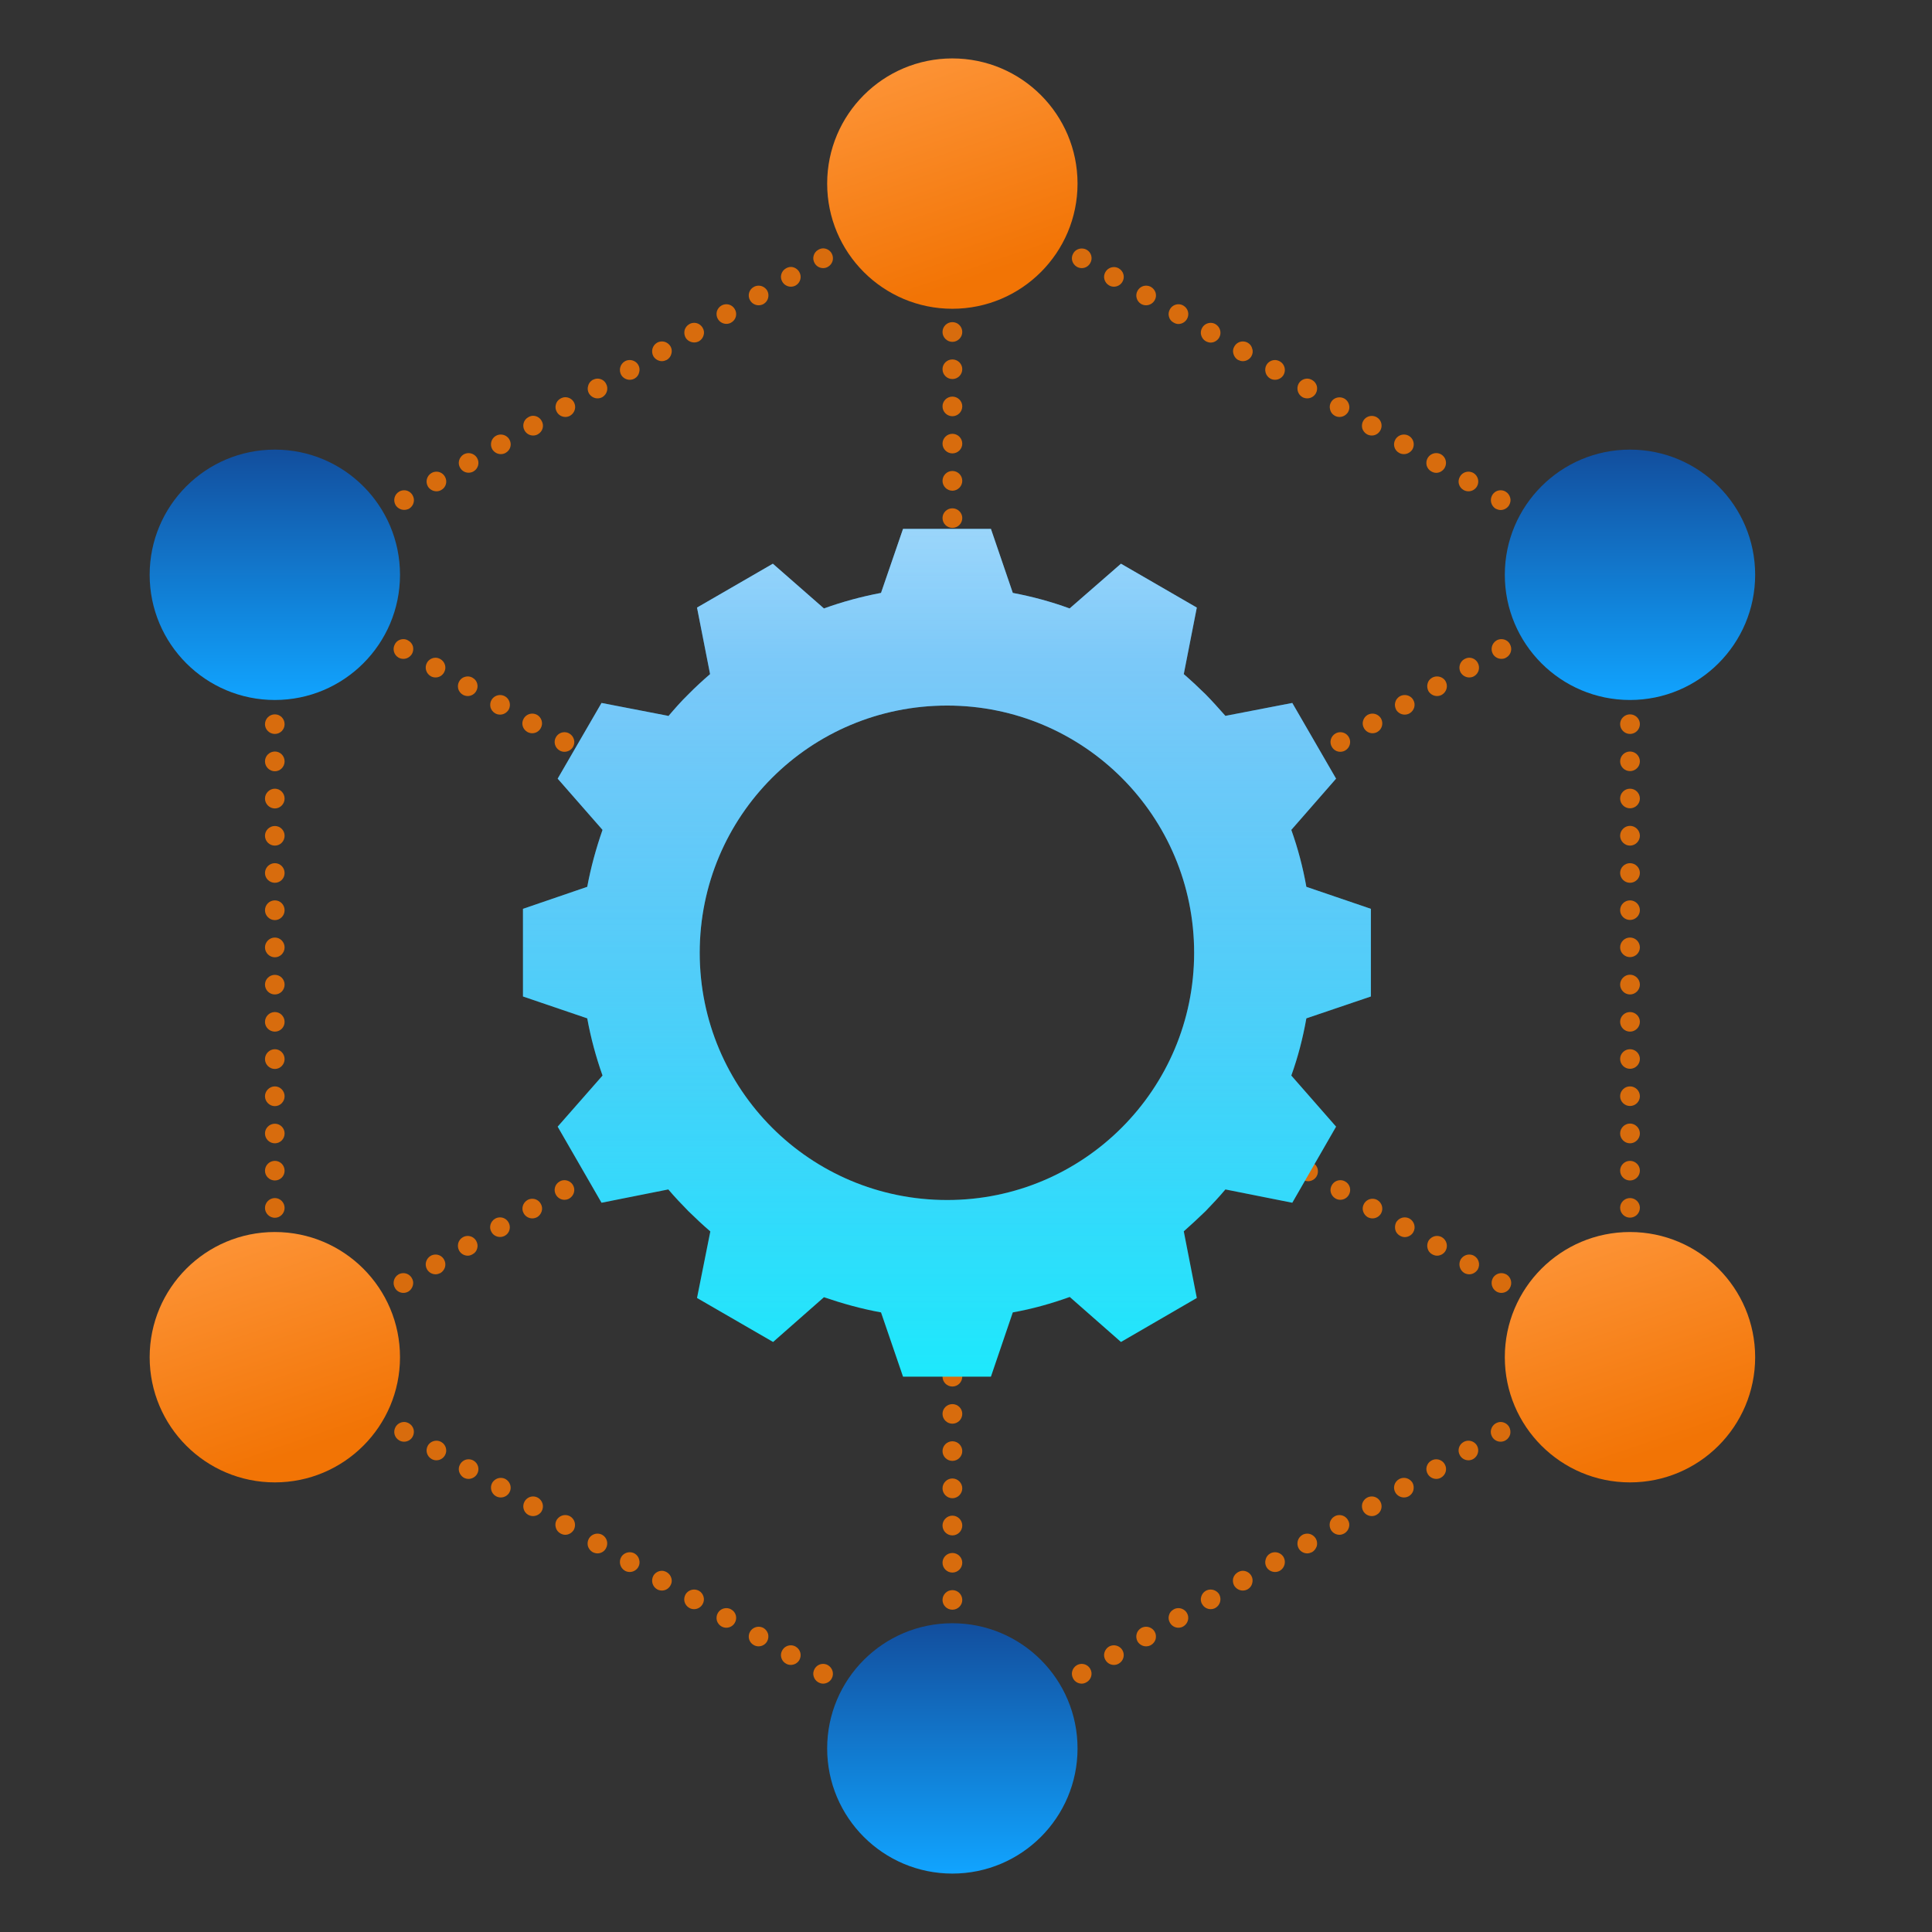 <svg xmlns="http://www.w3.org/2000/svg" width="71" height="71" viewBox="0 0 71 71" fill="none"><rect x="0" y="0" width="71" height="71" fill="#333333" stroke="none"/><path d="M10.101 26.972C9.904 26.972 9.738 26.812 9.738 26.615C9.738 26.412 9.904 26.252 10.101 26.252C10.299 26.252 10.459 26.412 10.459 26.615C10.459 26.812 10.299 26.972 10.101 26.972Z" fill="#D86C0D"></path><path d="M10.101 28.344C9.904 28.344 9.738 28.178 9.738 27.981C9.738 27.778 9.904 27.618 10.101 27.618C10.299 27.618 10.459 27.778 10.459 27.981C10.459 28.178 10.299 28.344 10.101 28.344Z" fill="#D86C0D"></path><path d="M10.101 29.71C9.904 29.71 9.738 29.544 9.738 29.347C9.738 29.15 9.904 28.984 10.101 28.984C10.299 28.984 10.459 29.15 10.459 29.347C10.459 29.544 10.299 29.71 10.101 29.71Z" fill="#D86C0D"></path><path d="M10.101 31.076C9.904 31.076 9.738 30.916 9.738 30.713C9.738 30.515 9.904 30.355 10.101 30.355C10.299 30.355 10.459 30.515 10.459 30.713C10.459 30.916 10.299 31.076 10.101 31.076Z" fill="#D86C0D"></path><path d="M10.101 32.442C9.904 32.442 9.738 32.282 9.738 32.084C9.738 31.882 9.904 31.721 10.101 31.721C10.299 31.721 10.459 31.882 10.459 32.084C10.459 32.282 10.299 32.442 10.101 32.442Z" fill="#D86C0D"></path><path d="M10.101 33.814C9.904 33.814 9.738 33.648 9.738 33.451C9.738 33.248 9.904 33.088 10.101 33.088C10.299 33.088 10.459 33.248 10.459 33.451C10.459 33.648 10.299 33.814 10.101 33.814Z" fill="#D86C0D"></path><path d="M10.101 35.18C9.904 35.18 9.738 35.014 9.738 34.817C9.738 34.619 9.904 34.454 10.101 34.454C10.299 34.454 10.459 34.619 10.459 34.817C10.459 35.014 10.299 35.18 10.101 35.18Z" fill="#D86C0D"></path><path d="M10.101 36.546C9.904 36.546 9.738 36.386 9.738 36.183C9.738 35.986 9.904 35.825 10.101 35.825C10.299 35.825 10.459 35.986 10.459 36.183C10.459 36.386 10.299 36.546 10.101 36.546Z" fill="#D86C0D"></path><path d="M10.101 37.912C9.904 37.912 9.738 37.752 9.738 37.555C9.738 37.352 9.904 37.192 10.101 37.192C10.299 37.192 10.459 37.352 10.459 37.555C10.459 37.752 10.299 37.912 10.101 37.912Z" fill="#D86C0D"></path><path d="M10.101 39.284C9.904 39.284 9.738 39.118 9.738 38.921C9.738 38.723 9.904 38.558 10.101 38.558C10.299 38.558 10.459 38.723 10.459 38.921C10.459 39.118 10.299 39.284 10.101 39.284Z" fill="#D86C0D"></path><path d="M10.101 40.65C9.904 40.65 9.738 40.484 9.738 40.287C9.738 40.09 9.904 39.924 10.101 39.924C10.299 39.924 10.459 40.09 10.459 40.287C10.459 40.484 10.299 40.65 10.101 40.65Z" fill="#D86C0D"></path><path d="M10.101 42.016C9.904 42.016 9.738 41.856 9.738 41.653C9.738 41.456 9.904 41.296 10.101 41.296C10.299 41.296 10.459 41.456 10.459 41.653C10.459 41.856 10.299 42.016 10.101 42.016Z" fill="#D86C0D"></path><path d="M10.101 43.382C9.904 43.382 9.738 43.222 9.738 43.024C9.738 42.822 9.904 42.661 10.101 42.661C10.299 42.661 10.459 42.822 10.459 43.024C10.459 43.222 10.299 43.382 10.101 43.382Z" fill="#D86C0D"></path><path d="M10.101 44.753C9.904 44.753 9.738 44.588 9.738 44.391C9.738 44.193 9.904 44.028 10.101 44.028C10.299 44.028 10.459 44.193 10.459 44.391C10.459 44.588 10.299 44.753 10.101 44.753Z" fill="#D86C0D"></path><path d="M35 12.563C34.802 12.563 34.637 12.398 34.637 12.201C34.637 11.998 34.802 11.838 35 11.838C35.197 11.838 35.363 11.998 35.363 12.201C35.363 12.398 35.197 12.563 35 12.563Z" fill="#D86C0D"></path><path d="M35 13.93C34.802 13.93 34.637 13.77 34.637 13.567C34.637 13.369 34.802 13.209 35 13.209C35.197 13.209 35.363 13.369 35.363 13.567C35.363 13.77 35.197 13.93 35 13.93Z" fill="#D86C0D"></path><path d="M35 15.296C34.802 15.296 34.637 15.136 34.637 14.933C34.637 14.736 34.802 14.575 35 14.575C35.197 14.575 35.363 14.736 35.363 14.933C35.363 15.136 35.197 15.296 35 15.296Z" fill="#D86C0D"></path><path d="M35 16.662C34.802 16.662 34.637 16.502 34.637 16.305C34.637 16.102 34.802 15.942 35 15.942C35.197 15.942 35.363 16.102 35.363 16.305C35.363 16.502 35.197 16.662 35 16.662Z" fill="#D86C0D"></path><path d="M35 18.034C34.802 18.034 34.637 17.868 34.637 17.671C34.637 17.468 34.802 17.308 35 17.308C35.197 17.308 35.363 17.468 35.363 17.671C35.363 17.868 35.197 18.034 35 18.034Z" fill="#D86C0D"></path><path d="M35 19.4C34.802 19.4 34.637 19.24 34.637 19.037C34.637 18.84 34.802 18.68 35 18.68C35.197 18.68 35.363 18.84 35.363 19.037C35.363 19.24 35.197 19.4 35 19.4Z" fill="#D86C0D"></path><path d="M35 20.766C34.802 20.766 34.637 20.605 34.637 20.403C34.637 20.205 34.802 20.045 35 20.045C35.197 20.045 35.363 20.205 35.363 20.403C35.363 20.605 35.197 20.766 35 20.766Z" fill="#D86C0D"></path><path d="M14.824 24.213C14.76 24.213 14.696 24.197 14.643 24.165C14.472 24.064 14.413 23.845 14.515 23.669C14.573 23.557 14.696 23.488 14.824 23.488C14.888 23.488 14.947 23.504 15.006 23.541C15.086 23.584 15.15 23.664 15.176 23.755C15.198 23.851 15.187 23.947 15.139 24.032C15.07 24.144 14.952 24.213 14.824 24.213Z" fill="#D86C0D"></path><path d="M16.008 24.896C15.944 24.896 15.88 24.881 15.826 24.848C15.656 24.747 15.592 24.528 15.693 24.352C15.757 24.24 15.88 24.171 16.008 24.171C16.072 24.171 16.131 24.192 16.189 24.224C16.269 24.272 16.328 24.347 16.355 24.443C16.381 24.534 16.365 24.63 16.317 24.715C16.253 24.827 16.136 24.896 16.008 24.896Z" fill="#D86C0D"></path><path d="M17.191 25.579C17.127 25.579 17.063 25.563 17.009 25.531C16.924 25.483 16.865 25.403 16.839 25.312C16.817 25.216 16.828 25.12 16.876 25.04C16.94 24.923 17.063 24.859 17.191 24.859C17.255 24.859 17.314 24.875 17.367 24.907C17.543 25.003 17.602 25.227 17.5 25.398C17.436 25.51 17.319 25.579 17.191 25.579Z" fill="#D86C0D"></path><path d="M18.378 26.262C18.314 26.262 18.25 26.246 18.197 26.214C18.111 26.166 18.053 26.086 18.026 25.995C18.005 25.899 18.015 25.803 18.063 25.723C18.128 25.611 18.25 25.542 18.378 25.542C18.442 25.542 18.501 25.558 18.56 25.59C18.73 25.686 18.789 25.91 18.693 26.081C18.624 26.193 18.506 26.262 18.378 26.262Z" fill="#D86C0D"></path><path d="M19.56 26.946C19.496 26.946 19.432 26.93 19.379 26.898C19.294 26.85 19.235 26.775 19.208 26.679C19.181 26.588 19.198 26.487 19.246 26.407C19.31 26.295 19.432 26.225 19.56 26.225C19.624 26.225 19.683 26.241 19.742 26.273C19.913 26.375 19.971 26.594 19.87 26.764C19.806 26.877 19.688 26.946 19.56 26.946Z" fill="#D86C0D"></path><path d="M20.741 27.628C20.682 27.628 20.618 27.612 20.565 27.58C20.394 27.484 20.33 27.26 20.431 27.09C20.495 26.977 20.613 26.908 20.746 26.908C20.805 26.908 20.869 26.924 20.922 26.956C21.008 27.004 21.066 27.084 21.093 27.175C21.12 27.271 21.104 27.367 21.056 27.452C20.992 27.559 20.874 27.628 20.741 27.628Z" fill="#D86C0D"></path><path d="M21.926 28.311C21.862 28.311 21.803 28.301 21.745 28.264C21.665 28.215 21.601 28.141 21.579 28.045C21.553 27.954 21.569 27.858 21.617 27.773C21.681 27.66 21.798 27.591 21.926 27.591C21.99 27.591 22.054 27.607 22.108 27.639C22.284 27.74 22.342 27.959 22.241 28.135C22.177 28.247 22.054 28.311 21.926 28.311Z" fill="#D86C0D"></path><path d="M35 50.954C34.802 50.954 34.637 50.794 34.637 50.591C34.637 50.394 34.802 50.228 35 50.228C35.197 50.228 35.363 50.394 35.363 50.591C35.363 50.794 35.197 50.954 35 50.954Z" fill="#D86C0D"></path><path d="M35 52.32C34.802 52.32 34.637 52.16 34.637 51.958C34.637 51.76 34.802 51.6 35 51.6C35.197 51.6 35.363 51.76 35.363 51.958C35.363 52.16 35.197 52.32 35 52.32Z" fill="#D86C0D"></path><path d="M35 53.687C34.802 53.687 34.637 53.526 34.637 53.329C34.637 53.126 34.802 52.966 35 52.966C35.197 52.966 35.363 53.126 35.363 53.329C35.363 53.526 35.197 53.687 35 53.687Z" fill="#D86C0D"></path><path d="M35 55.059C34.802 55.059 34.637 54.893 34.637 54.696C34.637 54.498 34.802 54.333 35 54.333C35.197 54.333 35.363 54.498 35.363 54.696C35.363 54.893 35.197 55.059 35 55.059Z" fill="#D86C0D"></path><path d="M35 56.425C34.802 56.425 34.637 56.265 34.637 56.062C34.637 55.864 34.802 55.699 35 55.699C35.197 55.699 35.363 55.864 35.363 56.062C35.363 56.265 35.197 56.425 35 56.425Z" fill="#D86C0D"></path><path d="M35 57.791C34.802 57.791 34.637 57.631 34.637 57.428C34.637 57.231 34.802 57.071 35 57.071C35.197 57.071 35.363 57.231 35.363 57.428C35.363 57.631 35.197 57.791 35 57.791Z" fill="#D86C0D"></path><path d="M35 59.156C34.802 59.156 34.637 58.996 34.637 58.799C34.637 58.596 34.802 58.436 35 58.436C35.197 58.436 35.363 58.596 35.363 58.799C35.363 58.996 35.197 59.156 35 59.156Z" fill="#D86C0D"></path><path d="M48.076 43.409C48.012 43.409 47.948 43.393 47.895 43.361C47.809 43.313 47.751 43.233 47.724 43.142C47.697 43.046 47.713 42.95 47.761 42.87C47.825 42.758 47.943 42.688 48.076 42.688C48.14 42.688 48.199 42.704 48.252 42.736C48.337 42.784 48.396 42.859 48.423 42.955C48.444 43.046 48.434 43.147 48.386 43.227C48.322 43.339 48.199 43.409 48.076 43.409Z" fill="#D86C0D"></path><path d="M49.254 44.092C49.196 44.092 49.132 44.076 49.078 44.044C48.993 43.996 48.934 43.916 48.907 43.825C48.881 43.734 48.897 43.633 48.945 43.553C49.009 43.441 49.126 43.371 49.26 43.371C49.318 43.371 49.382 43.387 49.436 43.419C49.612 43.516 49.67 43.74 49.569 43.91C49.505 44.022 49.388 44.092 49.254 44.092Z" fill="#D86C0D"></path><path d="M50.438 44.775C50.374 44.775 50.315 44.759 50.256 44.727C50.176 44.679 50.118 44.599 50.091 44.508C50.064 44.417 50.08 44.316 50.128 44.236C50.192 44.124 50.31 44.054 50.438 44.054C50.502 44.054 50.566 44.07 50.619 44.102C50.79 44.204 50.849 44.423 50.753 44.593C50.689 44.706 50.566 44.775 50.438 44.775Z" fill="#D86C0D"></path><path d="M51.623 45.463C51.559 45.463 51.5 45.442 51.442 45.41C51.362 45.362 51.298 45.287 51.276 45.191C51.255 45.1 51.266 45.005 51.308 44.919C51.378 44.807 51.495 44.738 51.623 44.738C51.687 44.738 51.751 44.754 51.805 44.786C51.975 44.887 52.039 45.106 51.938 45.282C51.874 45.394 51.751 45.463 51.623 45.463Z" fill="#D86C0D"></path><path d="M52.809 46.146C52.745 46.146 52.687 46.125 52.628 46.093C52.548 46.05 52.484 45.97 52.462 45.874C52.436 45.783 52.452 45.687 52.494 45.602C52.564 45.49 52.681 45.42 52.809 45.42C52.873 45.42 52.937 45.436 52.991 45.468C53.161 45.57 53.225 45.788 53.124 45.965C53.06 46.077 52.937 46.146 52.809 46.146Z" fill="#D86C0D"></path><path d="M53.994 46.83C53.93 46.83 53.871 46.814 53.812 46.782C53.642 46.68 53.583 46.456 53.679 46.285C53.748 46.173 53.866 46.104 53.994 46.104C54.058 46.104 54.122 46.12 54.175 46.152C54.346 46.253 54.405 46.472 54.309 46.648C54.239 46.76 54.122 46.83 53.994 46.83Z" fill="#D86C0D"></path><path d="M55.177 47.513C55.113 47.513 55.055 47.497 54.996 47.465C54.825 47.363 54.766 47.145 54.862 46.968C54.926 46.856 55.049 46.787 55.177 46.787C55.241 46.787 55.306 46.808 55.359 46.835C55.53 46.936 55.588 47.16 55.487 47.331C55.428 47.443 55.305 47.513 55.177 47.513Z" fill="#D86C0D"></path><path d="M48.076 28.311C47.943 28.311 47.825 28.247 47.761 28.135C47.713 28.05 47.697 27.954 47.724 27.858C47.751 27.767 47.809 27.687 47.895 27.639C47.948 27.607 48.012 27.591 48.071 27.591C48.199 27.591 48.322 27.66 48.386 27.773C48.434 27.852 48.444 27.954 48.423 28.045C48.396 28.141 48.337 28.215 48.252 28.264C48.199 28.296 48.14 28.311 48.076 28.311Z" fill="#D86C0D"></path><path d="M49.254 27.628C49.126 27.628 49.009 27.559 48.945 27.447C48.897 27.367 48.881 27.271 48.907 27.175C48.934 27.084 48.993 27.004 49.078 26.956C49.132 26.924 49.196 26.908 49.254 26.908C49.388 26.908 49.505 26.977 49.569 27.09C49.67 27.26 49.606 27.484 49.436 27.58C49.382 27.612 49.318 27.628 49.254 27.628Z" fill="#D86C0D"></path><path d="M50.438 26.946C50.31 26.946 50.192 26.877 50.128 26.764C50.08 26.684 50.064 26.583 50.091 26.492C50.118 26.396 50.176 26.321 50.256 26.273C50.315 26.241 50.374 26.225 50.438 26.225C50.566 26.225 50.689 26.295 50.753 26.407C50.849 26.578 50.79 26.802 50.619 26.898C50.566 26.93 50.502 26.946 50.438 26.946Z" fill="#D86C0D"></path><path d="M51.622 26.262C51.494 26.262 51.371 26.193 51.307 26.081C51.264 25.995 51.248 25.899 51.275 25.809C51.296 25.718 51.36 25.638 51.44 25.59C51.499 25.558 51.558 25.542 51.622 25.542C51.75 25.542 51.873 25.606 51.937 25.723C52.038 25.894 51.974 26.113 51.803 26.214C51.75 26.246 51.686 26.262 51.622 26.262Z" fill="#D86C0D"></path><path d="M52.809 25.579C52.681 25.579 52.564 25.51 52.494 25.398C52.452 25.312 52.436 25.216 52.462 25.125C52.484 25.029 52.542 24.955 52.628 24.907C52.681 24.875 52.745 24.859 52.809 24.859C52.937 24.859 53.06 24.923 53.124 25.035C53.225 25.211 53.161 25.43 52.991 25.531C52.937 25.563 52.873 25.579 52.809 25.579Z" fill="#D86C0D"></path><path d="M53.994 24.896C53.866 24.896 53.748 24.827 53.679 24.715C53.583 24.544 53.642 24.32 53.812 24.224C53.871 24.192 53.93 24.171 53.994 24.171C54.122 24.171 54.239 24.24 54.303 24.352C54.405 24.528 54.346 24.747 54.175 24.848C54.122 24.881 54.058 24.896 53.994 24.896Z" fill="#D86C0D"></path><path d="M55.177 24.213C55.049 24.213 54.926 24.144 54.862 24.032C54.766 23.861 54.825 23.637 54.996 23.536C55.049 23.504 55.113 23.488 55.177 23.488C55.305 23.488 55.428 23.557 55.487 23.669C55.588 23.845 55.53 24.064 55.353 24.165C55.306 24.197 55.241 24.213 55.177 24.213Z" fill="#D86C0D"></path><path d="M14.824 47.513C14.696 47.513 14.573 47.443 14.515 47.331C14.413 47.16 14.472 46.936 14.643 46.835C14.696 46.803 14.76 46.787 14.824 46.787C14.952 46.787 15.07 46.856 15.134 46.968C15.187 47.054 15.198 47.15 15.171 47.246C15.144 47.337 15.086 47.417 15.006 47.465C14.947 47.497 14.888 47.513 14.824 47.513Z" fill="#D86C0D"></path><path d="M16.008 46.83C15.88 46.83 15.757 46.76 15.693 46.648C15.592 46.472 15.656 46.253 15.826 46.152C15.88 46.12 15.944 46.104 16.008 46.104C16.136 46.104 16.253 46.173 16.317 46.285C16.365 46.371 16.381 46.467 16.355 46.563C16.328 46.654 16.269 46.733 16.189 46.782C16.131 46.808 16.072 46.83 16.008 46.83Z" fill="#D86C0D"></path><path d="M17.191 46.146C17.063 46.146 16.94 46.077 16.876 45.965C16.828 45.879 16.817 45.783 16.839 45.687C16.865 45.596 16.924 45.516 17.009 45.468C17.063 45.436 17.127 45.42 17.186 45.42C17.319 45.42 17.436 45.49 17.5 45.602C17.548 45.687 17.564 45.783 17.538 45.874C17.516 45.97 17.452 46.05 17.367 46.093C17.314 46.125 17.255 46.146 17.191 46.146Z" fill="#D86C0D"></path><path d="M18.377 45.458C18.249 45.458 18.126 45.394 18.062 45.276C18.014 45.197 17.998 45.1 18.025 45.004C18.051 44.914 18.11 44.834 18.195 44.786C18.249 44.754 18.313 44.738 18.377 44.738C18.505 44.738 18.622 44.807 18.686 44.919C18.788 45.09 18.729 45.314 18.558 45.41C18.5 45.442 18.441 45.458 18.377 45.458Z" fill="#D86C0D"></path><path d="M19.562 44.775C19.434 44.775 19.312 44.706 19.248 44.593C19.146 44.423 19.21 44.204 19.381 44.102C19.434 44.07 19.498 44.054 19.562 44.054C19.691 44.054 19.808 44.124 19.872 44.236C19.92 44.316 19.936 44.417 19.909 44.508C19.883 44.599 19.824 44.679 19.744 44.727C19.685 44.759 19.621 44.775 19.562 44.775Z" fill="#D86C0D"></path><path d="M20.742 44.092C20.614 44.092 20.497 44.022 20.432 43.91C20.331 43.74 20.39 43.516 20.566 43.419C20.619 43.387 20.678 43.371 20.742 43.371C20.87 43.371 20.993 43.441 21.057 43.553C21.158 43.724 21.094 43.942 20.923 44.044C20.87 44.076 20.806 44.092 20.742 44.092Z" fill="#D86C0D"></path><path d="M21.926 43.409C21.798 43.409 21.681 43.339 21.611 43.227C21.569 43.147 21.553 43.046 21.579 42.955C21.601 42.859 21.665 42.784 21.745 42.736C21.804 42.704 21.862 42.688 21.926 42.688C22.054 42.688 22.177 42.758 22.241 42.864C22.343 43.041 22.284 43.259 22.108 43.361C22.054 43.393 21.99 43.409 21.926 43.409Z" fill="#D86C0D"></path><path d="M59.902 26.972C59.704 26.972 59.539 26.812 59.539 26.609C59.539 26.412 59.704 26.252 59.902 26.252C60.099 26.252 60.265 26.412 60.265 26.609C60.265 26.812 60.099 26.972 59.902 26.972Z" fill="#D86C0D"></path><path d="M59.902 28.338C59.704 28.338 59.539 28.178 59.539 27.981C59.539 27.778 59.704 27.618 59.902 27.618C60.099 27.618 60.265 27.778 60.265 27.981C60.265 28.178 60.099 28.338 59.902 28.338Z" fill="#D86C0D"></path><path d="M59.902 29.705C59.704 29.705 59.539 29.544 59.539 29.347C59.539 29.144 59.704 28.984 59.902 28.984C60.099 28.984 60.265 29.144 60.265 29.347C60.265 29.544 60.099 29.705 59.902 29.705Z" fill="#D86C0D"></path><path d="M59.902 31.076C59.704 31.076 59.539 30.91 59.539 30.713C59.539 30.515 59.704 30.35 59.902 30.35C60.099 30.35 60.265 30.515 60.265 30.713C60.265 30.91 60.099 31.076 59.902 31.076Z" fill="#D86C0D"></path><path d="M59.902 32.442C59.704 32.442 59.539 32.282 59.539 32.079C59.539 31.882 59.704 31.721 59.902 31.721C60.099 31.721 60.265 31.882 60.265 32.079C60.265 32.282 60.099 32.442 59.902 32.442Z" fill="#D86C0D"></path><path d="M59.902 33.808C59.704 33.808 59.539 33.648 59.539 33.45C59.539 33.248 59.704 33.088 59.902 33.088C60.099 33.088 60.265 33.248 60.265 33.45C60.265 33.648 60.099 33.808 59.902 33.808Z" fill="#D86C0D"></path><path d="M59.902 35.174C59.704 35.174 59.539 35.014 59.539 34.817C59.539 34.614 59.704 34.454 59.902 34.454C60.099 34.454 60.265 34.614 60.265 34.817C60.265 35.014 60.099 35.174 59.902 35.174Z" fill="#D86C0D"></path><path d="M59.902 36.546C59.704 36.546 59.539 36.38 59.539 36.183C59.539 35.986 59.704 35.82 59.902 35.82C60.099 35.82 60.265 35.986 60.265 36.183C60.265 36.38 60.099 36.546 59.902 36.546Z" fill="#D86C0D"></path><path d="M59.902 37.912C59.704 37.912 59.539 37.752 59.539 37.549C59.539 37.352 59.704 37.192 59.902 37.192C60.099 37.192 60.265 37.352 60.265 37.549C60.265 37.752 60.099 37.912 59.902 37.912Z" fill="#D86C0D"></path><path d="M59.902 39.278C59.704 39.278 59.539 39.118 59.539 38.915C59.539 38.718 59.704 38.558 59.902 38.558C60.099 38.558 60.265 38.718 60.265 38.915C60.265 39.118 60.099 39.278 59.902 39.278Z" fill="#D86C0D"></path><path d="M59.902 40.645C59.704 40.645 59.539 40.484 59.539 40.287C59.539 40.084 59.704 39.924 59.902 39.924C60.099 39.924 60.265 40.084 60.265 40.287C60.265 40.484 60.099 40.645 59.902 40.645Z" fill="#D86C0D"></path><path d="M59.902 42.016C59.704 42.016 59.539 41.851 59.539 41.653C59.539 41.456 59.704 41.29 59.902 41.29C60.099 41.29 60.265 41.456 60.265 41.653C60.265 41.851 60.099 42.016 59.902 42.016Z" fill="#D86C0D"></path><path d="M59.902 43.382C59.704 43.382 59.539 43.222 59.539 43.019C59.539 42.822 59.704 42.661 59.902 42.661C60.099 42.661 60.265 42.822 60.265 43.019C60.265 43.222 60.099 43.382 59.902 43.382Z" fill="#D86C0D"></path><path d="M59.902 44.748C59.704 44.748 59.539 44.588 59.539 44.385C59.539 44.188 59.704 44.028 59.902 44.028C60.099 44.028 60.265 44.188 60.265 44.385C60.265 44.588 60.099 44.748 59.902 44.748Z" fill="#D86C0D"></path><path d="M30.252 9.853C30.118 9.853 30.001 9.783 29.937 9.671C29.889 9.586 29.873 9.49 29.9 9.399C29.926 9.303 29.985 9.228 30.07 9.18C30.124 9.148 30.188 9.127 30.247 9.127C30.375 9.127 30.497 9.196 30.561 9.308C30.663 9.484 30.604 9.703 30.428 9.804C30.375 9.837 30.311 9.853 30.252 9.853Z" fill="#D86C0D"></path><path d="M29.064 10.536C28.936 10.536 28.814 10.466 28.75 10.354C28.701 10.269 28.685 10.173 28.712 10.082C28.739 9.986 28.797 9.911 28.883 9.863C28.936 9.831 29 9.81 29.064 9.81C29.192 9.81 29.31 9.885 29.374 9.997C29.475 10.167 29.416 10.386 29.246 10.488C29.187 10.52 29.128 10.536 29.064 10.536Z" fill="#D86C0D"></path><path d="M27.88 11.219C27.752 11.219 27.629 11.149 27.565 11.037C27.464 10.867 27.523 10.642 27.699 10.546C27.752 10.514 27.816 10.498 27.88 10.498C28.008 10.498 28.126 10.568 28.195 10.68C28.238 10.76 28.254 10.856 28.227 10.952C28.206 11.043 28.142 11.123 28.062 11.171C28.003 11.203 27.944 11.219 27.88 11.219Z" fill="#D86C0D"></path><path d="M26.695 11.902C26.567 11.902 26.444 11.832 26.38 11.72C26.332 11.64 26.321 11.539 26.343 11.448C26.369 11.357 26.428 11.277 26.513 11.229C26.567 11.197 26.631 11.181 26.695 11.181C26.823 11.181 26.94 11.251 27.004 11.363C27.106 11.534 27.047 11.758 26.871 11.854C26.817 11.886 26.759 11.902 26.695 11.902Z" fill="#D86C0D"></path><path d="M25.511 12.585C25.383 12.585 25.26 12.516 25.196 12.409C25.148 12.323 25.138 12.227 25.159 12.131C25.186 12.041 25.244 11.961 25.33 11.913C25.383 11.881 25.447 11.864 25.511 11.864C25.639 11.864 25.757 11.934 25.821 12.046C25.874 12.131 25.885 12.227 25.858 12.318C25.831 12.414 25.773 12.489 25.693 12.537C25.634 12.569 25.575 12.585 25.511 12.585Z" fill="#D86C0D"></path><path d="M24.326 13.273C24.198 13.273 24.075 13.199 24.011 13.092C23.915 12.916 23.974 12.697 24.144 12.596C24.198 12.564 24.262 12.548 24.326 12.548C24.454 12.548 24.571 12.617 24.641 12.729C24.689 12.809 24.699 12.911 24.673 13.001C24.651 13.097 24.587 13.177 24.507 13.225C24.449 13.252 24.39 13.273 24.326 13.273Z" fill="#D86C0D"></path><path d="M23.142 13.957C23.014 13.957 22.891 13.887 22.827 13.775C22.731 13.599 22.79 13.38 22.961 13.279C23.014 13.247 23.078 13.231 23.142 13.231C23.27 13.231 23.393 13.3 23.457 13.412C23.505 13.498 23.516 13.594 23.489 13.684C23.468 13.78 23.409 13.861 23.324 13.909C23.27 13.941 23.206 13.957 23.142 13.957Z" fill="#D86C0D"></path><path d="M21.959 14.64C21.831 14.64 21.713 14.57 21.644 14.458C21.596 14.373 21.585 14.277 21.612 14.186C21.633 14.09 21.697 14.01 21.777 13.962C21.836 13.935 21.895 13.914 21.959 13.914C22.087 13.914 22.21 13.983 22.268 14.095C22.37 14.266 22.311 14.49 22.14 14.592C22.087 14.624 22.023 14.64 21.959 14.64Z" fill="#D86C0D"></path><path d="M20.779 15.323C20.646 15.323 20.528 15.253 20.464 15.141C20.416 15.056 20.4 14.96 20.427 14.869C20.448 14.773 20.512 14.698 20.592 14.65C20.651 14.618 20.71 14.597 20.774 14.597C20.902 14.597 21.025 14.666 21.089 14.778C21.19 14.954 21.126 15.173 20.955 15.275C20.902 15.307 20.838 15.323 20.779 15.323Z" fill="#D86C0D"></path><path d="M19.59 16.005C19.462 16.005 19.344 15.936 19.28 15.824C19.179 15.653 19.237 15.429 19.413 15.333C19.467 15.301 19.526 15.28 19.59 15.28C19.718 15.28 19.84 15.349 19.904 15.466C20.006 15.637 19.947 15.856 19.771 15.957C19.718 15.989 19.654 16.005 19.59 16.005Z" fill="#D86C0D"></path><path d="M18.404 16.689C18.276 16.689 18.158 16.62 18.089 16.508C17.993 16.337 18.052 16.113 18.223 16.017C18.281 15.985 18.34 15.969 18.404 15.969C18.532 15.969 18.655 16.038 18.719 16.15C18.82 16.321 18.762 16.54 18.585 16.641C18.532 16.673 18.468 16.689 18.404 16.689Z" fill="#D86C0D"></path><path d="M17.219 17.372C17.091 17.372 16.974 17.303 16.91 17.191C16.861 17.111 16.846 17.015 16.872 16.919C16.899 16.828 16.958 16.748 17.038 16.7C17.096 16.668 17.16 16.652 17.219 16.652C17.347 16.652 17.47 16.721 17.534 16.833C17.635 17.004 17.571 17.228 17.401 17.324C17.347 17.356 17.283 17.372 17.219 17.372Z" fill="#D86C0D"></path><path d="M16.041 18.055C15.913 18.055 15.79 17.985 15.726 17.879C15.678 17.793 15.662 17.697 15.689 17.601C15.715 17.51 15.774 17.43 15.86 17.382C15.913 17.35 15.977 17.334 16.041 17.334C16.169 17.334 16.286 17.404 16.35 17.516C16.452 17.686 16.393 17.911 16.217 18.007C16.164 18.039 16.099 18.055 16.041 18.055Z" fill="#D86C0D"></path><path d="M14.853 18.738C14.725 18.738 14.602 18.668 14.538 18.562C14.437 18.386 14.495 18.167 14.671 18.065C14.725 18.033 14.789 18.017 14.853 18.017C14.981 18.017 15.098 18.087 15.162 18.199C15.21 18.284 15.226 18.38 15.2 18.471C15.178 18.567 15.114 18.642 15.034 18.695C14.976 18.722 14.917 18.738 14.853 18.738Z" fill="#D86C0D"></path><path d="M55.145 52.982C55.017 52.982 54.899 52.913 54.835 52.801C54.787 52.716 54.771 52.62 54.798 52.529C54.825 52.433 54.883 52.358 54.963 52.31C55.022 52.278 55.081 52.257 55.145 52.257C55.273 52.257 55.396 52.326 55.46 52.438C55.508 52.523 55.518 52.62 55.497 52.716C55.47 52.806 55.412 52.886 55.326 52.934C55.273 52.966 55.209 52.982 55.145 52.982Z" fill="#D86C0D"></path><path d="M53.967 53.665C53.833 53.665 53.716 53.596 53.652 53.484C53.604 53.404 53.588 53.302 53.614 53.211C53.641 53.115 53.7 53.041 53.785 52.993C53.839 52.961 53.903 52.945 53.961 52.945C54.095 52.945 54.212 53.014 54.276 53.121C54.377 53.297 54.313 53.516 54.143 53.617C54.089 53.649 54.025 53.665 53.967 53.665Z" fill="#D86C0D"></path><path d="M52.783 54.349C52.655 54.349 52.532 54.279 52.468 54.167C52.42 54.082 52.404 53.986 52.431 53.895C52.458 53.799 52.516 53.724 52.602 53.676C52.655 53.644 52.719 53.628 52.778 53.628C52.911 53.628 53.029 53.698 53.093 53.81C53.194 53.98 53.135 54.199 52.959 54.301C52.906 54.333 52.842 54.349 52.783 54.349Z" fill="#D86C0D"></path><path d="M51.595 55.031C51.467 55.031 51.344 54.962 51.28 54.85C51.179 54.679 51.237 54.46 51.413 54.359C51.467 54.327 51.531 54.311 51.595 54.311C51.723 54.311 51.84 54.38 51.91 54.492C51.953 54.572 51.963 54.668 51.942 54.764C51.92 54.855 51.856 54.935 51.776 54.983C51.718 55.015 51.659 55.031 51.595 55.031Z" fill="#D86C0D"></path><path d="M50.413 55.715C50.28 55.715 50.163 55.645 50.099 55.533C50.051 55.453 50.04 55.357 50.061 55.261C50.088 55.17 50.147 55.09 50.232 55.042C50.285 55.01 50.349 54.994 50.413 54.994C50.542 54.994 50.659 55.064 50.723 55.176C50.824 55.346 50.766 55.571 50.59 55.667C50.536 55.699 50.478 55.715 50.413 55.715Z" fill="#D86C0D"></path><path d="M49.226 56.403C49.098 56.403 48.975 56.334 48.911 56.222C48.863 56.137 48.852 56.041 48.874 55.944C48.901 55.854 48.959 55.774 49.044 55.726C49.098 55.694 49.162 55.678 49.221 55.678C49.354 55.678 49.471 55.747 49.535 55.859C49.589 55.944 49.599 56.041 49.573 56.131C49.546 56.227 49.487 56.302 49.407 56.35C49.349 56.382 49.29 56.403 49.226 56.403Z" fill="#D86C0D"></path><path d="M48.041 57.086C47.913 57.086 47.79 57.017 47.726 56.904C47.63 56.728 47.688 56.51 47.859 56.408C47.913 56.376 47.977 56.36 48.041 56.36C48.169 56.36 48.286 56.43 48.355 56.542C48.404 56.627 48.414 56.723 48.393 56.814C48.361 56.91 48.302 56.99 48.222 57.038C48.163 57.065 48.105 57.086 48.041 57.086Z" fill="#D86C0D"></path><path d="M46.857 57.77C46.729 57.77 46.606 57.7 46.542 57.588C46.494 57.503 46.484 57.407 46.51 57.316C46.532 57.22 46.59 57.14 46.676 57.092C46.729 57.06 46.793 57.044 46.857 57.044C46.985 57.044 47.108 57.113 47.172 57.225C47.268 57.396 47.209 57.62 47.039 57.721C46.985 57.754 46.921 57.77 46.857 57.77Z" fill="#D86C0D"></path><path d="M45.671 58.452C45.543 58.452 45.426 58.383 45.356 58.271C45.308 58.185 45.298 58.089 45.319 57.998C45.346 57.903 45.41 57.828 45.49 57.78C45.548 57.748 45.607 57.726 45.671 57.726C45.799 57.726 45.922 57.796 45.986 57.908C46.034 57.993 46.045 58.089 46.018 58.185C45.997 58.276 45.938 58.356 45.853 58.404C45.799 58.436 45.735 58.452 45.671 58.452Z" fill="#D86C0D"></path><path d="M44.49 59.136C44.362 59.136 44.244 59.066 44.18 58.954C44.127 58.874 44.116 58.773 44.143 58.682C44.17 58.586 44.228 58.511 44.308 58.463C44.367 58.431 44.426 58.415 44.49 58.415C44.618 58.415 44.741 58.485 44.805 58.591C44.901 58.767 44.842 58.986 44.671 59.088C44.618 59.12 44.554 59.136 44.49 59.136Z" fill="#D86C0D"></path><path d="M43.305 59.818C43.177 59.818 43.06 59.749 42.996 59.637C42.947 59.552 42.931 59.456 42.958 59.365C42.98 59.269 43.044 59.194 43.129 59.146C43.182 59.114 43.241 59.098 43.305 59.098C43.433 59.098 43.556 59.167 43.62 59.279C43.721 59.45 43.657 59.669 43.486 59.77C43.433 59.802 43.369 59.818 43.305 59.818Z" fill="#D86C0D"></path><path d="M42.118 60.502C41.99 60.502 41.872 60.433 41.803 60.321C41.76 60.24 41.744 60.139 41.771 60.048C41.792 59.958 41.856 59.878 41.936 59.83C41.995 59.798 42.054 59.782 42.118 59.782C42.246 59.782 42.369 59.851 42.433 59.963C42.481 60.043 42.491 60.139 42.47 60.235C42.443 60.326 42.385 60.406 42.299 60.454C42.246 60.486 42.182 60.502 42.118 60.502Z" fill="#D86C0D"></path><path d="M40.934 61.185C40.806 61.185 40.688 61.115 40.624 61.003C40.576 60.923 40.56 60.827 40.587 60.731C40.614 60.64 40.672 60.56 40.753 60.512C40.811 60.48 40.87 60.464 40.934 60.464C41.062 60.464 41.185 60.533 41.249 60.645C41.35 60.816 41.286 61.041 41.115 61.136C41.062 61.169 40.998 61.185 40.934 61.185Z" fill="#D86C0D"></path><path d="M39.756 61.873C39.622 61.873 39.505 61.804 39.441 61.692C39.393 61.606 39.377 61.51 39.404 61.414C39.43 61.323 39.489 61.243 39.574 61.195C39.628 61.163 39.692 61.147 39.75 61.147C39.884 61.147 40.001 61.217 40.065 61.329C40.167 61.499 40.103 61.724 39.932 61.82C39.879 61.852 39.814 61.873 39.756 61.873Z" fill="#D86C0D"></path><path d="M55.146 18.743C55.082 18.743 55.024 18.722 54.965 18.695C54.885 18.647 54.826 18.567 54.8 18.471C54.778 18.38 54.789 18.284 54.837 18.199C54.901 18.087 55.018 18.017 55.146 18.017C55.211 18.017 55.275 18.033 55.328 18.066C55.413 18.113 55.472 18.194 55.499 18.29C55.525 18.38 55.509 18.476 55.461 18.562C55.397 18.674 55.275 18.743 55.146 18.743Z" fill="#D86C0D"></path><path d="M53.967 18.055C53.903 18.055 53.839 18.039 53.785 18.007C53.7 17.959 53.641 17.884 53.614 17.788C53.588 17.697 53.604 17.601 53.652 17.516C53.716 17.404 53.833 17.334 53.967 17.334C54.025 17.334 54.089 17.35 54.148 17.382C54.319 17.484 54.377 17.708 54.276 17.879C54.212 17.985 54.095 18.055 53.967 18.055Z" fill="#D86C0D"></path><path d="M52.781 17.377C52.717 17.377 52.653 17.356 52.599 17.324C52.514 17.276 52.455 17.201 52.428 17.105C52.407 17.014 52.418 16.913 52.466 16.833C52.53 16.721 52.653 16.651 52.781 16.651C52.845 16.651 52.903 16.667 52.962 16.699C53.133 16.8 53.192 17.019 53.09 17.195C53.026 17.302 52.909 17.377 52.781 17.377Z" fill="#D86C0D"></path><path d="M51.595 16.689C51.531 16.689 51.467 16.673 51.413 16.641C51.237 16.545 51.179 16.321 51.28 16.15C51.344 16.038 51.467 15.969 51.595 15.969C51.659 15.969 51.718 15.985 51.776 16.017C51.856 16.065 51.92 16.145 51.942 16.235C51.968 16.326 51.953 16.427 51.91 16.508C51.84 16.62 51.723 16.689 51.595 16.689Z" fill="#D86C0D"></path><path d="M50.413 16.005C50.349 16.005 50.285 15.989 50.232 15.957C50.147 15.909 50.088 15.829 50.061 15.739C50.04 15.643 50.051 15.546 50.099 15.466C50.163 15.354 50.28 15.285 50.413 15.285C50.478 15.285 50.536 15.301 50.595 15.333C50.766 15.434 50.824 15.653 50.723 15.824C50.659 15.936 50.542 16.005 50.413 16.005Z" fill="#D86C0D"></path><path d="M49.228 15.323C49.164 15.323 49.1 15.307 49.047 15.275C48.962 15.227 48.903 15.147 48.882 15.056C48.855 14.96 48.865 14.864 48.913 14.784C48.977 14.666 49.1 14.602 49.228 14.602C49.292 14.602 49.351 14.618 49.41 14.65C49.49 14.698 49.549 14.773 49.575 14.869C49.602 14.96 49.591 15.056 49.543 15.141C49.474 15.253 49.356 15.323 49.228 15.323Z" fill="#D86C0D"></path><path d="M48.041 14.64C47.977 14.64 47.913 14.624 47.859 14.592C47.688 14.49 47.63 14.271 47.726 14.095C47.79 13.983 47.913 13.914 48.041 13.914C48.105 13.914 48.169 13.935 48.222 13.967C48.302 14.01 48.366 14.09 48.393 14.186C48.414 14.277 48.404 14.373 48.355 14.458C48.291 14.57 48.169 14.64 48.041 14.64Z" fill="#D86C0D"></path><path d="M46.857 13.957C46.793 13.957 46.729 13.941 46.676 13.909C46.596 13.861 46.532 13.78 46.51 13.69C46.484 13.594 46.494 13.498 46.542 13.412C46.606 13.3 46.729 13.231 46.857 13.231C46.921 13.231 46.985 13.252 47.039 13.284C47.209 13.38 47.268 13.604 47.172 13.775C47.108 13.887 46.985 13.957 46.857 13.957Z" fill="#D86C0D"></path><path d="M45.673 13.273C45.609 13.273 45.551 13.252 45.492 13.225C45.412 13.177 45.353 13.097 45.327 13.001C45.3 12.911 45.31 12.815 45.364 12.729C45.428 12.617 45.545 12.548 45.673 12.548C45.737 12.548 45.801 12.564 45.855 12.596C45.94 12.644 45.999 12.724 46.02 12.82C46.052 12.911 46.036 13.007 45.988 13.092C45.924 13.204 45.801 13.273 45.673 13.273Z" fill="#D86C0D"></path><path d="M44.489 12.59C44.43 12.59 44.366 12.569 44.307 12.537C44.227 12.489 44.169 12.414 44.142 12.318C44.115 12.227 44.131 12.131 44.179 12.046C44.243 11.934 44.361 11.865 44.494 11.865C44.553 11.865 44.617 11.881 44.67 11.913C44.841 12.014 44.905 12.238 44.803 12.409C44.739 12.516 44.622 12.59 44.489 12.59Z" fill="#D86C0D"></path><path d="M43.305 11.907C43.241 11.907 43.182 11.886 43.129 11.854C43.044 11.811 42.98 11.731 42.958 11.635C42.931 11.544 42.947 11.448 42.996 11.363C43.06 11.251 43.177 11.181 43.31 11.181C43.369 11.181 43.433 11.197 43.486 11.229C43.663 11.331 43.721 11.55 43.62 11.726C43.556 11.832 43.438 11.907 43.305 11.907Z" fill="#D86C0D"></path><path d="M42.118 11.219C42.053 11.219 41.995 11.203 41.936 11.171C41.856 11.123 41.797 11.048 41.771 10.952C41.744 10.861 41.76 10.76 41.808 10.68C41.872 10.568 41.989 10.498 42.118 10.498C42.182 10.498 42.246 10.514 42.299 10.546C42.384 10.594 42.443 10.674 42.47 10.765C42.496 10.861 42.48 10.957 42.432 11.037C42.368 11.149 42.246 11.219 42.118 11.219Z" fill="#D86C0D"></path><path d="M40.934 10.536C40.875 10.536 40.811 10.52 40.758 10.488C40.672 10.44 40.614 10.36 40.587 10.269C40.56 10.173 40.576 10.077 40.624 9.997C40.688 9.885 40.806 9.815 40.939 9.815C40.998 9.815 41.062 9.831 41.115 9.863C41.291 9.965 41.35 10.184 41.249 10.354C41.185 10.466 41.067 10.536 40.934 10.536Z" fill="#D86C0D"></path><path d="M39.756 9.853C39.692 9.853 39.628 9.837 39.574 9.804C39.489 9.756 39.43 9.676 39.404 9.586C39.377 9.49 39.393 9.394 39.441 9.314C39.505 9.196 39.628 9.132 39.756 9.132C39.82 9.132 39.878 9.148 39.937 9.18C40.108 9.276 40.167 9.5 40.065 9.671C40.001 9.783 39.884 9.853 39.756 9.853Z" fill="#D86C0D"></path><path d="M30.247 61.873C30.182 61.873 30.124 61.852 30.065 61.82C29.985 61.772 29.926 61.697 29.9 61.601C29.873 61.51 29.889 61.414 29.937 61.329C30.001 61.217 30.118 61.147 30.247 61.147C30.311 61.147 30.375 61.163 30.428 61.195C30.599 61.297 30.663 61.516 30.561 61.692C30.497 61.804 30.375 61.873 30.247 61.873Z" fill="#D86C0D"></path><path d="M29.059 61.185C29 61.185 28.936 61.169 28.883 61.136C28.797 61.089 28.739 61.014 28.712 60.918C28.685 60.827 28.701 60.725 28.75 60.645C28.814 60.533 28.931 60.464 29.064 60.464C29.123 60.464 29.187 60.48 29.24 60.512C29.416 60.614 29.475 60.832 29.374 61.008C29.31 61.115 29.192 61.185 29.059 61.185Z" fill="#D86C0D"></path><path d="M27.875 60.502C27.816 60.502 27.752 60.486 27.699 60.454C27.523 60.358 27.464 60.134 27.565 59.963C27.629 59.851 27.752 59.782 27.88 59.782C27.944 59.782 28.003 59.798 28.062 59.83C28.142 59.878 28.2 59.958 28.227 60.048C28.248 60.139 28.238 60.24 28.19 60.321C28.126 60.433 28.008 60.502 27.875 60.502Z" fill="#D86C0D"></path><path d="M26.689 59.818C26.631 59.818 26.567 59.802 26.513 59.77C26.428 59.722 26.369 59.642 26.343 59.551C26.321 59.461 26.332 59.359 26.38 59.279C26.444 59.167 26.561 59.098 26.695 59.098C26.759 59.098 26.817 59.114 26.871 59.146C27.047 59.242 27.106 59.466 27.004 59.637C26.94 59.749 26.823 59.818 26.689 59.818Z" fill="#D86C0D"></path><path d="M25.504 59.136C25.445 59.136 25.382 59.12 25.328 59.088C25.243 59.04 25.184 58.96 25.157 58.869C25.131 58.773 25.147 58.677 25.195 58.591C25.259 58.485 25.376 58.415 25.51 58.415C25.568 58.415 25.632 58.431 25.691 58.463C25.771 58.511 25.83 58.586 25.856 58.682C25.883 58.773 25.867 58.874 25.819 58.954C25.755 59.066 25.638 59.136 25.504 59.136Z" fill="#D86C0D"></path><path d="M24.326 58.452C24.262 58.452 24.198 58.436 24.144 58.404C23.974 58.303 23.915 58.084 24.011 57.908C24.075 57.796 24.198 57.726 24.326 57.726C24.39 57.726 24.449 57.748 24.507 57.78C24.587 57.828 24.646 57.903 24.673 57.998C24.699 58.089 24.689 58.185 24.635 58.271C24.571 58.383 24.454 58.452 24.326 58.452Z" fill="#D86C0D"></path><path d="M23.142 57.77C23.078 57.77 23.014 57.754 22.961 57.721C22.79 57.62 22.731 57.396 22.827 57.225C22.891 57.113 23.014 57.044 23.142 57.044C23.206 57.044 23.27 57.06 23.324 57.092C23.404 57.14 23.468 57.22 23.489 57.316C23.516 57.407 23.505 57.503 23.457 57.588C23.393 57.7 23.27 57.77 23.142 57.77Z" fill="#D86C0D"></path><path d="M21.956 57.086C21.892 57.086 21.828 57.065 21.775 57.038C21.695 56.99 21.631 56.91 21.604 56.814C21.583 56.723 21.593 56.627 21.642 56.542C21.706 56.43 21.828 56.36 21.956 56.36C22.02 56.36 22.084 56.376 22.138 56.408C22.309 56.51 22.367 56.728 22.266 56.904C22.207 57.017 22.084 57.086 21.956 57.086Z" fill="#D86C0D"></path><path d="M20.771 56.403C20.707 56.403 20.649 56.382 20.59 56.35C20.51 56.302 20.446 56.227 20.424 56.131C20.398 56.041 20.408 55.944 20.456 55.859C20.526 55.747 20.643 55.678 20.771 55.678C20.835 55.678 20.899 55.694 20.953 55.726C21.124 55.827 21.182 56.046 21.086 56.222C21.017 56.334 20.899 56.403 20.771 56.403Z" fill="#D86C0D"></path><path d="M19.59 55.715C19.526 55.715 19.467 55.699 19.408 55.667C19.238 55.571 19.179 55.346 19.28 55.176C19.344 55.064 19.462 54.994 19.59 54.994C19.654 54.994 19.712 55.01 19.771 55.042C19.942 55.144 20.006 55.363 19.905 55.539C19.841 55.645 19.718 55.715 19.59 55.715Z" fill="#D86C0D"></path><path d="M18.404 55.031C18.34 55.031 18.281 55.015 18.223 54.983C18.052 54.887 17.993 54.663 18.089 54.492C18.158 54.38 18.276 54.311 18.404 54.311C18.468 54.311 18.532 54.327 18.585 54.359C18.756 54.46 18.82 54.679 18.719 54.85C18.655 54.962 18.532 55.031 18.404 55.031Z" fill="#D86C0D"></path><path d="M17.219 54.349C17.155 54.349 17.096 54.333 17.038 54.301C16.958 54.253 16.899 54.172 16.872 54.082C16.846 53.991 16.861 53.89 16.91 53.81C16.974 53.698 17.091 53.628 17.219 53.628C17.283 53.628 17.347 53.644 17.401 53.676C17.571 53.772 17.635 53.996 17.534 54.167C17.47 54.279 17.347 54.349 17.219 54.349Z" fill="#D86C0D"></path><path d="M16.035 53.665C15.977 53.665 15.913 53.649 15.86 53.617C15.774 53.569 15.715 53.489 15.689 53.398C15.662 53.302 15.678 53.206 15.726 53.121C15.79 53.014 15.907 52.945 16.041 52.945C16.099 52.945 16.164 52.961 16.217 52.993C16.388 53.089 16.452 53.313 16.35 53.484C16.286 53.596 16.169 53.665 16.035 53.665Z" fill="#D86C0D"></path><path d="M14.848 52.982C14.789 52.982 14.725 52.966 14.671 52.934C14.495 52.833 14.437 52.614 14.538 52.438C14.602 52.326 14.725 52.257 14.853 52.257C14.917 52.257 14.976 52.278 15.034 52.31C15.114 52.358 15.173 52.433 15.2 52.529C15.221 52.62 15.21 52.716 15.162 52.801C15.098 52.913 14.981 52.982 14.848 52.982Z" fill="#D86C0D"></path><path fill-rule="evenodd" clip-rule="evenodd" d="M50.379 33.399V36.62L48.008 37.424C47.88 38.151 47.697 38.854 47.455 39.526L49.1 41.404L47.491 44.2L45.033 43.711C44.8 43.99 44.549 44.255 44.302 44.511C44.042 44.762 43.772 45.013 43.503 45.251L43.982 47.7L41.195 49.317L39.313 47.663C38.637 47.905 37.942 48.102 37.22 48.23L36.416 50.592H33.186L32.377 48.23C31.665 48.102 30.961 47.905 30.28 47.672L28.411 49.317L25.615 47.7L26.104 45.255C25.83 45.018 25.56 44.767 25.3 44.511C25.049 44.255 24.797 43.99 24.56 43.711L22.106 44.2L20.494 41.404L22.143 39.526C21.905 38.854 21.713 38.151 21.581 37.424L19.219 36.62V33.399L21.581 32.59C21.713 31.878 21.905 31.178 22.143 30.498L20.494 28.615L22.106 25.833L24.56 26.308L24.555 26.326C24.793 26.047 25.035 25.769 25.3 25.513C25.551 25.257 25.825 25.006 26.095 24.773L25.615 22.328L28.402 20.716L30.28 22.36C30.961 22.114 31.655 21.926 32.377 21.789L33.186 19.436H36.416L37.22 21.789C37.942 21.926 38.637 22.114 39.308 22.36L41.195 20.716L43.982 22.328L43.503 24.773C43.772 25.006 44.042 25.257 44.302 25.513C44.549 25.764 44.786 26.029 45.033 26.308L47.491 25.833L49.1 28.615L47.455 30.498C47.697 31.178 47.88 31.868 48.008 32.59L50.379 33.399ZM34.808 44.1C29.766 44.1 25.714 40.029 25.714 35.014C25.714 29.99 29.766 25.929 34.808 25.929C39.823 25.929 43.884 29.99 43.884 35.014C43.884 40.029 39.823 44.1 34.808 44.1Z" fill="url(#paint0_linear)"></path><path fill-rule="evenodd" clip-rule="evenodd" d="M50.379 33.399V36.62L48.008 37.424C47.88 38.151 47.697 38.854 47.455 39.526L49.1 41.404L47.491 44.2L45.033 43.711C44.8 43.99 44.549 44.255 44.302 44.511C44.042 44.762 43.772 45.013 43.503 45.251L43.982 47.7L41.195 49.317L39.313 47.663C38.637 47.905 37.942 48.102 37.22 48.23L36.416 50.592H33.186L32.377 48.23C31.665 48.102 30.961 47.905 30.28 47.672L28.411 49.317L25.615 47.7L26.104 45.255C25.83 45.018 25.56 44.767 25.3 44.511C25.049 44.255 24.797 43.99 24.56 43.711L22.106 44.2L20.494 41.404L22.143 39.526C21.905 38.854 21.713 38.151 21.581 37.424L19.219 36.62V33.399L21.581 32.59C21.713 31.878 21.905 31.178 22.143 30.498L20.494 28.615L22.106 25.833L24.56 26.308L24.555 26.326C24.793 26.047 25.035 25.769 25.3 25.513C25.551 25.257 25.825 25.006 26.095 24.773L25.615 22.328L28.402 20.716L30.28 22.36C30.961 22.114 31.655 21.926 32.377 21.789L33.186 19.436H36.416L37.22 21.789C37.942 21.926 38.637 22.114 39.308 22.36L41.195 20.716L43.982 22.328L43.503 24.773C43.772 25.006 44.042 25.257 44.302 25.513C44.549 25.764 44.786 26.029 45.033 26.308L47.491 25.833L49.1 28.615L47.455 30.498C47.697 31.178 47.88 31.868 48.008 32.59L50.379 33.399ZM34.808 44.1C29.766 44.1 25.714 40.029 25.714 35.014C25.714 29.99 29.766 25.929 34.808 25.929C39.823 25.929 43.884 29.99 43.884 35.014C43.884 40.029 39.823 44.1 34.808 44.1Z" fill="url(#paint1_linear)" fill-opacity="0.6"></path><path d="M39.599 6.747C39.599 9.287 37.539 11.347 34.998 11.347C32.458 11.347 30.398 9.287 30.398 6.747C30.398 4.206 32.458 2.147 34.998 2.147C37.539 2.147 39.599 4.206 39.599 6.747Z" fill="url(#paint2_linear)"></path><path d="M14.7 21.123C14.7 23.664 12.64 25.724 10.1 25.724C7.56 25.724 5.5 23.664 5.5 21.123C5.5 18.583 7.56 16.523 10.1 16.523C12.64 16.523 14.7 18.583 14.7 21.123Z" fill="url(#paint3_linear)"></path><path d="M14.7 49.877C14.7 52.417 12.64 54.477 10.1 54.477C7.56 54.477 5.5 52.417 5.5 49.877C5.5 47.336 7.56 45.276 10.1 45.276C12.64 45.276 14.7 47.336 14.7 49.877Z" fill="url(#paint4_linear)"></path><path d="M39.599 64.254C39.599 66.794 37.539 68.853 34.998 68.853C32.458 68.853 30.398 66.794 30.398 64.254C30.398 61.713 32.458 59.653 34.998 59.653C37.539 59.653 39.599 61.713 39.599 64.254Z" fill="url(#paint5_linear)"></path><path d="M64.501 49.877C64.501 52.417 62.441 54.477 59.901 54.477C57.361 54.477 55.301 52.417 55.301 49.877C55.301 47.336 57.361 45.276 59.901 45.276C62.441 45.276 64.501 47.336 64.501 49.877Z" fill="url(#paint6_linear)"></path><path d="M64.501 21.123C64.501 23.664 62.441 25.724 59.901 25.724C57.361 25.724 55.301 23.664 55.301 21.123C55.301 18.583 57.361 16.523 59.901 16.523C62.441 16.523 64.501 18.583 64.501 21.123Z" fill="url(#paint7_linear)"></path><defs><linearGradient id="paint0_linear" x1="34.799" y1="-9.084" x2="34.799" y2="57.68" gradientUnits="userSpaceOnUse"><stop stop-color="#BCE4FC"></stop><stop offset="0.5" stop-color="#0597F2"></stop><stop offset="1" stop-color="#24FFFF"></stop></linearGradient><linearGradient id="paint1_linear" x1="34.799" y1="19.436" x2="34.799" y2="50.592" gradientUnits="userSpaceOnUse"><stop stop-color="#ECF8FF"></stop><stop offset="1" stop-color="white" stop-opacity="0"></stop></linearGradient><linearGradient id="paint2_linear" x1="39.599" y1="12.217" x2="35.592" y2="0.388" gradientUnits="userSpaceOnUse"><stop offset="0.247" stop-color="#F27405"></stop><stop offset="1" stop-color="#FE973C"></stop></linearGradient><linearGradient id="paint3_linear" x1="10.1" y1="25.724" x2="10.1" y2="16.523" gradientUnits="userSpaceOnUse"><stop stop-color="#11A4FF"></stop><stop offset="1" stop-color="#124E9D"></stop></linearGradient><linearGradient id="paint4_linear" x1="14.7" y1="55.347" x2="10.694" y2="43.517" gradientUnits="userSpaceOnUse"><stop offset="0.247" stop-color="#F27405"></stop><stop offset="1" stop-color="#FE973C"></stop></linearGradient><linearGradient id="paint5_linear" x1="34.998" y1="68.853" x2="34.998" y2="59.653" gradientUnits="userSpaceOnUse"><stop stop-color="#11A4FF"></stop><stop offset="1" stop-color="#124E9D"></stop></linearGradient><linearGradient id="paint6_linear" x1="64.501" y1="55.347" x2="60.495" y2="43.517" gradientUnits="userSpaceOnUse"><stop offset="0.247" stop-color="#F27405"></stop><stop offset="1" stop-color="#FE973C"></stop></linearGradient><linearGradient id="paint7_linear" x1="59.901" y1="25.724" x2="59.901" y2="16.523" gradientUnits="userSpaceOnUse"><stop stop-color="#11A4FF"></stop><stop offset="1" stop-color="#124E9D"></stop></linearGradient></defs></svg>